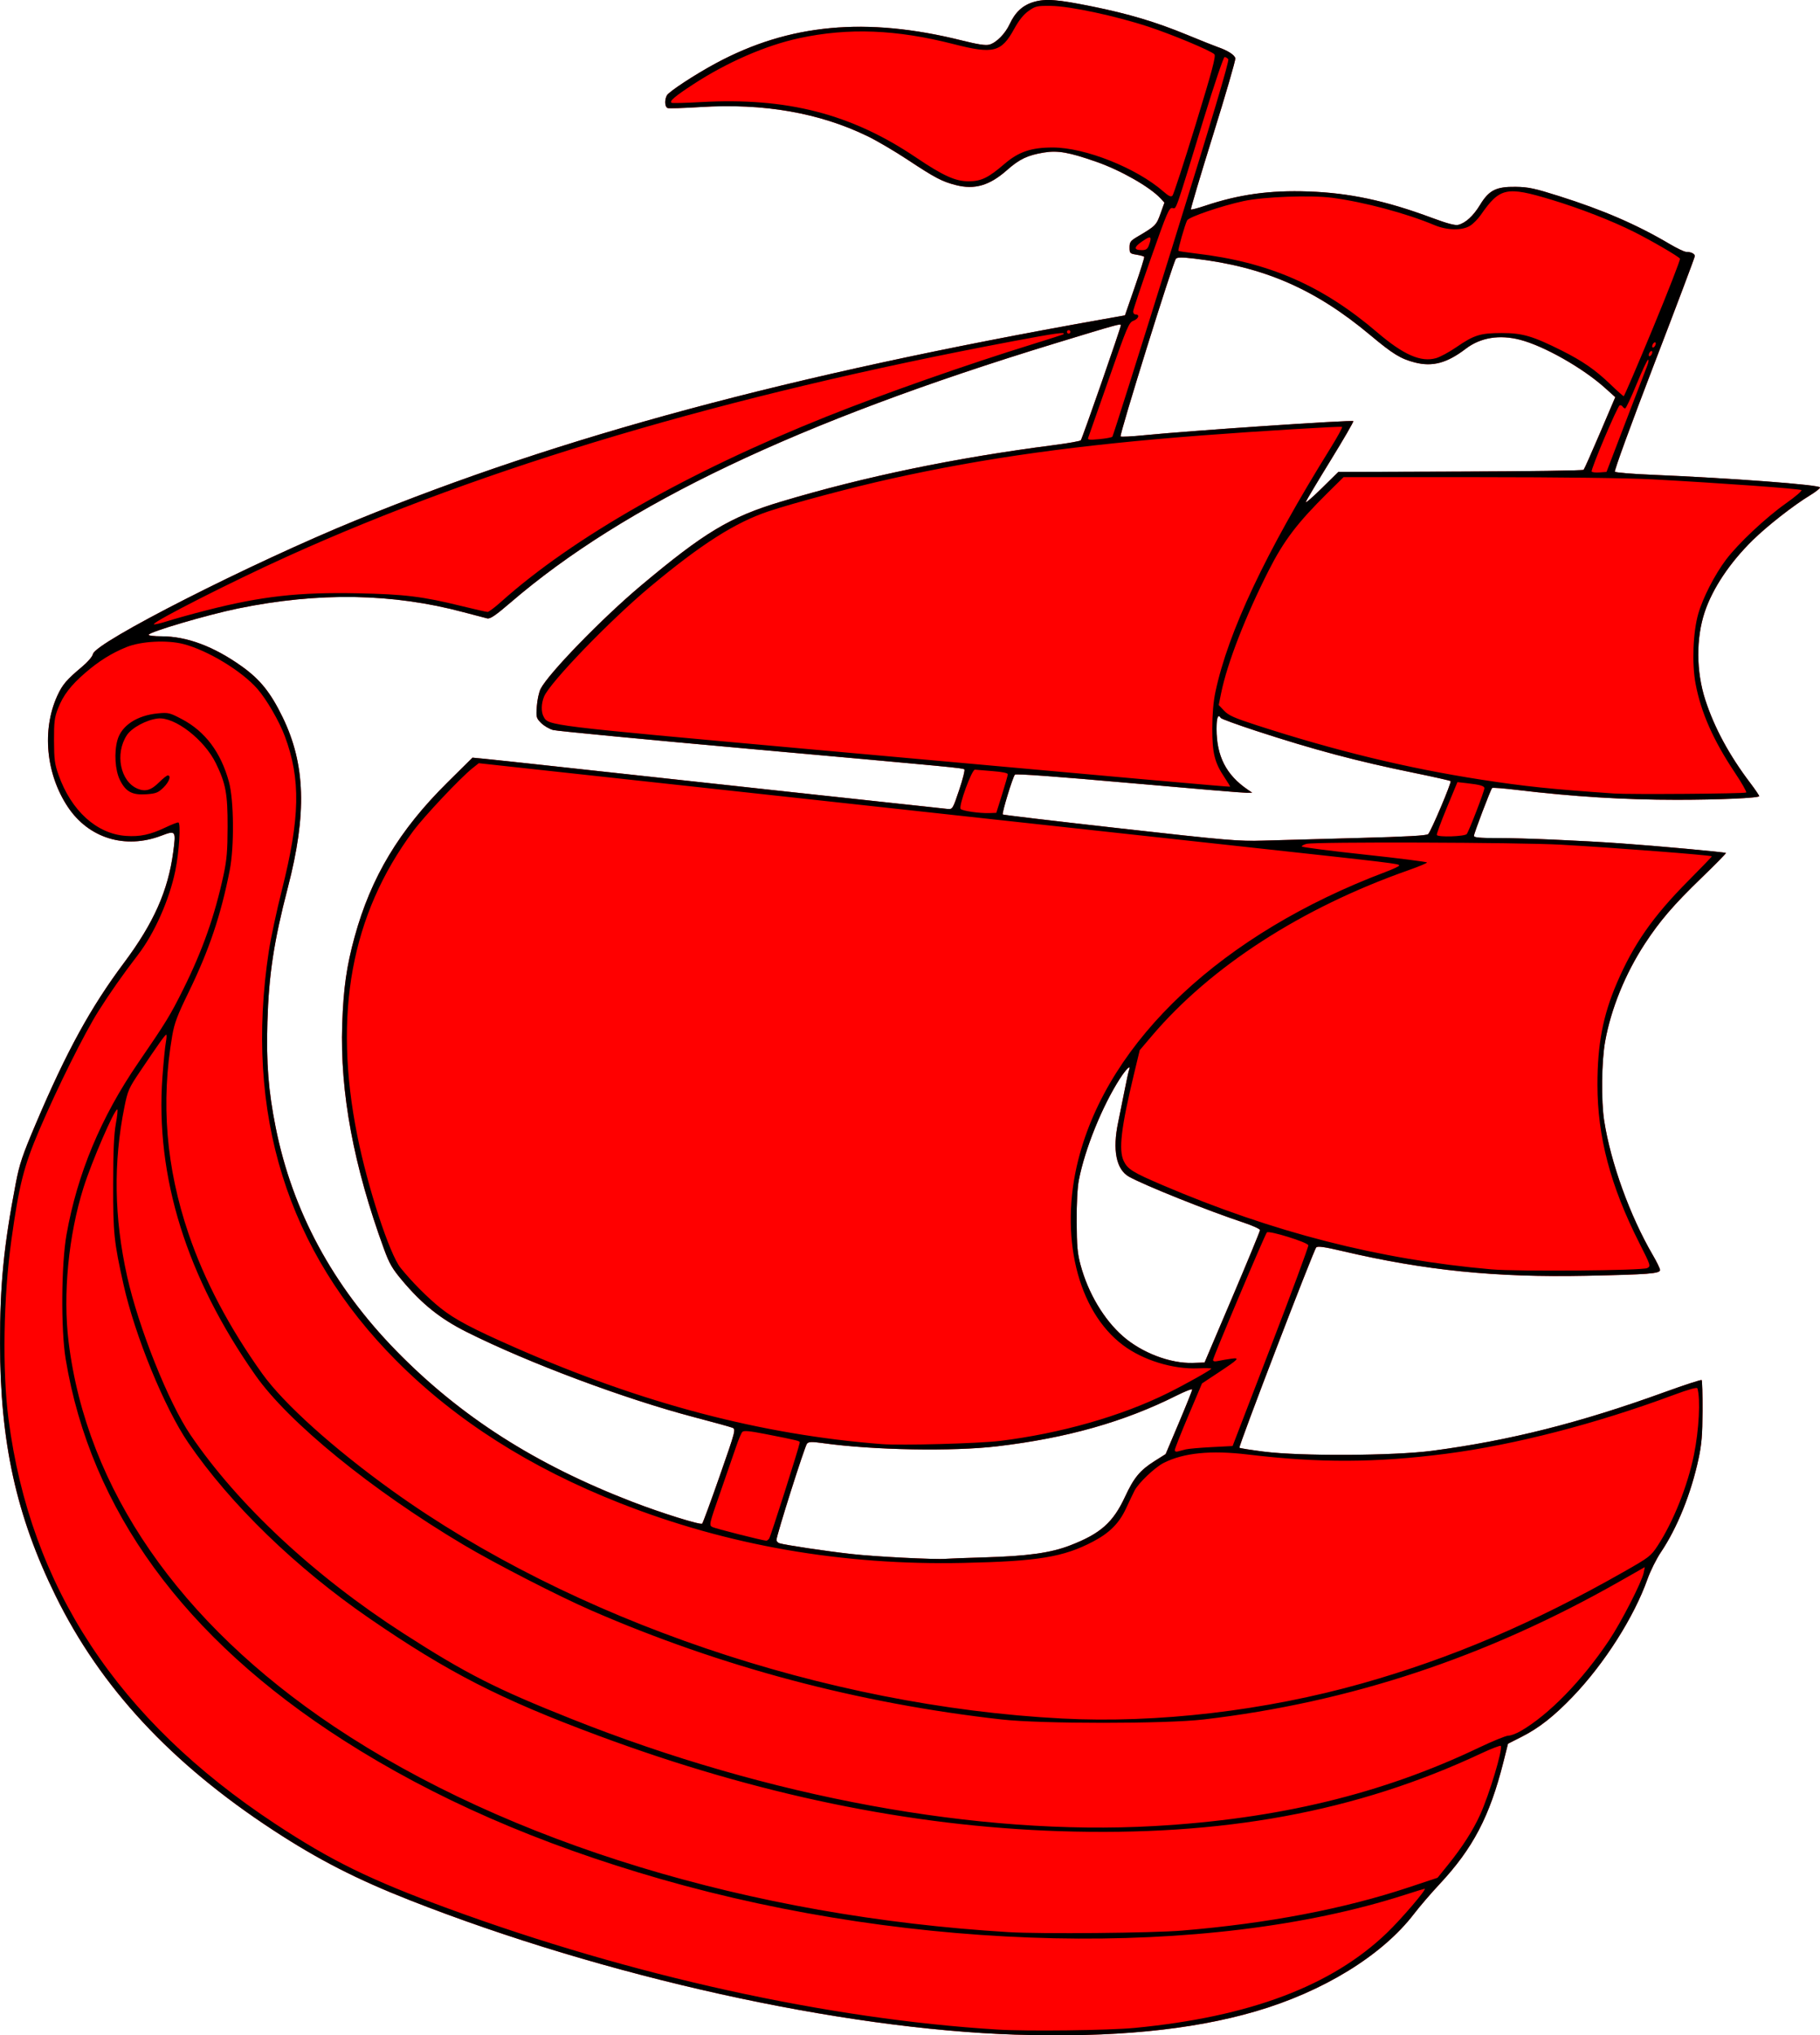 <?xml version="1.0" encoding="UTF-8"?>
<svg version="1.1" viewBox="0 0 1395.2 1560.1" xmlns="http://www.w3.org/2000/svg">
<g transform="translate(-802.11 -194.94)" stroke-width="1.333">
<path d="m1601.7 195.1c-2.546 0.224-4.82 0.68-7.109 1.346-8.406 2.444-14.228 7.795-18.498 17.006-3.413 7.362-10.154 14.191-15.5 15.703-2.86 0.809-8.582-0.055-21.248-3.209-73.346-18.263-132.29-12.772-188.57 17.564-16.01 8.63-35.934 21.695-37.473 24.57-1.892 3.535-1.578 8.863 0.57 9.688 1.025 0.393 12.214 0.06 24.861-0.74 48.734-3.084 91.525 4.373 128.6 22.41 7.017 3.414 20.699 11.454 30.404 17.867 21.257 14.048 26.473 16.79 37.119 19.518 14.392 3.687 25.8 0.353 39.15-11.441 9.632-8.509 15.743-11.426 28.268-13.494 10.714-1.769 19.251-0.264 40.396 7.127 18.598 6.5 40.976 19.261 49.035 27.961l3.035 3.275-3.035 8.494c-3.151 8.82-3.798 9.468-17.533 17.561-5.474 3.225-6.168 4.159-6.168 8.316 0 4.438 0.282 4.731 5.363 5.543 2.95 0.472 5.585 1.228 5.859 1.682 0.274 0.454-2.933 10.724-7.127 22.824l-7.625 22-17.234 3.062c-240.79 42.778-414.35 89.473-571.9 153.87-81.067 33.132-200.21 93.687-202 102.67-0.392 1.965-3.967 6.108-8.666 10.043-11.563 9.682-14.762 13.445-18.637 21.918-11.935 26.096-8.752 59.96 8.006 85.168 15.984 24.044 43.921 32.665 71.688 22.125 11.123-4.222 11.344-3.92 9.15 12.553-3.945 29.634-14.94 54.364-37.73 84.869-25.604 34.27-44.061 67.933-67.475 123.06-10.485 24.688-12.637 31.072-15.498 46-9.208 48.04-12.101 77.466-12.057 122.67 0.074 75.906 12.426 132.05 42.543 193.37 34.515 70.279 88.545 128.49 166.77 179.69 34.576 22.628 64.043 37.722 105.24 53.898 148.78 58.428 329.66 98.536 464 102.89 74.197 2.403 134.57-3.447 183.86-17.818 52.003-15.162 97.09-42.885 121.49-74.697 4.392-5.726 13.179-15.956 19.523-22.734 25.718-27.473 38.579-52.064 49.086-93.84l3.5-13.91 10.686-5.422c13.097-6.646 24.495-15.611 38.803-30.514 24.41-25.426 47.076-61.037 57.436-90.242 2.211-6.233 6.824-15.496 10.25-20.582 12.549-18.629 23.194-45.05 28.912-71.754 2.333-10.894 2.946-18.306 3.025-36.549 0.054-12.586-0.252-23.236-0.68-23.666-0.427-0.43-13.2 3.725-28.383 9.234-64.676 23.466-118.8 37.129-178.01 44.934-29.634 3.906-101.2 4.268-129.4 0.652-9.846-1.262-18.19-2.585-18.543-2.938-0.876-0.876 56.926-151.61 58.883-153.55 1.188-1.18 6.026-0.503 20.227 2.83 63.158 14.822 117.39 20.308 186.67 18.885 48.042-0.987 56.666-1.661 56.666-4.43 0-1.065-2.506-6.226-5.568-11.471-17.463-29.9-32.242-70.732-37.256-102.93-2.378-15.27-2.023-45.418 0.711-60.666 4.488-25.028 15.451-52.025 30.443-74.963 11.401-17.443 22.192-30.007 43.18-50.271 10.736-10.366 19.289-19.075 19.006-19.355-0.636-0.629-53.401-5.45-80.516-7.356-31.439-2.21-74.299-4.05-94.334-4.053-14.007-2e-3 -18.332-0.405-18.332-1.709 0-1.869 12.806-35.544 13.953-36.691 0.39-0.39 8.96 0.281 19.045 1.49 42.942 5.151 82.085 7.573 122.46 7.574 32.465 9.4e-4 63.211-1.363 63.211-2.803 0-0.581-3.094-5.138-6.877-10.127-16.069-21.192-27.551-42.434-34.449-63.736-7.001-21.619-7.154-47.181-0.402-67.334 6.062-18.093 19.214-37.764 36.772-55.002 11.166-10.963 31.39-26.789 43.967-34.406 4.17-2.525 7.598-5.226 7.619-6.002 0.055-2.045-67.52-7.132-129.71-9.764-14.527-0.615-26.924-1.652-27.547-2.305-0.633-0.663 12.642-37.036 30.08-82.42 17.167-44.677 31.211-81.964 31.211-82.857 0-1.811-2.942-3.244-6.664-3.244-1.346 0-7.044-2.717-12.662-6.039-25.097-14.838-50.782-25.966-84.674-36.688-18.848-5.962-23.622-6.981-33.332-7.115-15.01-0.207-20.48 2.56-27.32 13.82-5.151 8.48-11.092 13.918-16.744 15.328-2.347 0.585-8.518-1.059-19.965-5.318-35.514-13.214-63.243-19.143-94.816-20.275-29.552-1.06-53.282 2.225-79.41 10.996-5.551 1.863-10.368 3.111-10.707 2.772-0.339-0.339 7.272-25.925 16.914-56.857 9.642-30.933 17.347-57.445 17.123-58.914-0.4-2.621-5.805-6.078-13.742-8.789-2.2-0.751-12.869-5.013-23.711-9.471-23.532-9.676-44.35-15.897-71.912-21.486-20.3-4.117-30.384-5.538-38.022-4.867zm105.9 197.25c2.262-3e-3 5.618 0.288 10.578 0.873 53.069 6.259 92.235 23.341 134.38 58.605 17.399 14.56 23.298 18.176 34.221 20.975 13.504 3.46 24.586 0.455 39.049-10.584 11.198-8.548 25.71-10.929 41.576-6.822 18.368 4.754 48.075 21.601 65.119 36.93l7.842 7.051-11.646 27.314c-6.405 15.023-12.085 27.786-12.623 28.363s-43.064 1.178-94.502 1.334l-93.523 0.283-12.875 12.668c-7.081 6.967-12.518 11.631-12.082 10.367 0.436-1.264 8.965-15.566 18.953-31.783 9.989-16.217 17.854-29.793 17.476-30.17-1.058-1.058-125.79 7.349-160.09 10.791-9.591 0.962-17.834 1.385-18.316 0.939-1.117-1.032 40.354-134.15 42.443-136.24 0.591-0.591 1.761-0.888 4.023-0.891zm-47.375 51.393c0.974-0.093 1.119 0.132 1.119 0.484 0 1.941-29.602 86.936-30.728 88.23-0.535 0.615-9.589 2.23-20.121 3.588-76.257 9.835-145.53 24.185-209.82 43.461-38.87 11.655-58.621 23.503-107.27 64.348-29.586 24.841-70.68 67.114-76.859 79.064-1.252 2.42-2.562 8.423-2.914 13.34-0.61 8.523-0.454 9.124 3.324 12.902 2.18 2.18 6.308 4.588 9.174 5.354 2.866 0.765 72.111 7.395 153.88 14.732 156.63 14.055 159.57 14.336 161.34 15.432 0.616 0.381-1.145 7.436-3.916 15.678-4.944 14.705-5.11 14.978-8.898 14.658-3.849-0.325-225.39-24.362-303.86-32.969-22.733-2.493-45.62-4.944-50.859-5.445l-9.525-0.91-19.334 19.158c-36.896 36.56-58.385 72.332-71.008 118.2-6.159 22.38-8.582 39.449-9.508 66.955-1.761 52.297 8.713 108.6 32.094 172.51 4.048 11.065 6.302 14.936 14.041 24.127 15.206 18.057 29.148 29.183 49.154 39.228 47.075 23.634 121.39 51.445 174.95 65.469 14.3 3.744 27.276 7.328 28.834 7.965 2.765 1.129 2.531 2.02-9.631 36.824-6.855 19.618-12.93 36.123-13.5 36.676-1.27 1.233-31.194-8.106-53.447-16.68-74.43-28.675-131.7-65.278-180.96-115.66-48.79-49.894-79.709-107.18-92.576-171.52-5.571-27.856-7.23-49.12-6.303-80.799 1.058-36.118 4.938-61.637 15.635-102.81 14.71-56.628 13.552-94.578-3.988-130.67-9.223-18.977-17.301-29.005-31.498-39.104-21.382-15.209-42.007-22.896-61.439-22.896-5.383 0-9.787-0.498-9.787-1.107 0-2.124 44.981-15.386 68.666-20.244 61.482-12.611 118.52-11.667 172.67 2.859 8.433 2.262 16.655 4.413 18.27 4.779 2.268 0.514 6.334-2.256 17.883-12.182 87.756-75.419 220.02-138.37 417.18-198.56 36.252-11.067 46.626-14.196 49.547-14.475zm76.35 300.18c0.409 0.061 0.879 0.513 1.408 1.369 0.438 0.708 12.625 5.155 27.08 9.883 44.102 14.423 77.284 23.254 120.63 32.104 15.226 3.108 28.019 5.984 28.428 6.393 0.902 0.902-14.938 38.338-17.186 40.617-1.145 1.161-16.217 2.002-53.594 2.988-28.6 0.755-61.3 1.655-72.666 2-19.212 0.584-26.952-0.076-109.94-9.369-49.098-5.498-89.564-10.291-89.924-10.65-0.858-0.858 7.688-28.867 9.318-30.543 0.809-0.831 32 1.442 87.566 6.383 47.47 4.221 88.109 7.621 90.309 7.555l4-0.119-3.334-2.264c-16.548-11.237-23.949-25.617-23.984-46.598-0.011-6.585 0.655-9.931 1.881-9.748zm-68.826 269.19c0.403-0.026 0.397 0.621-0.16 2.072-0.39 1.015-1.983 8.364-3.541 16.332s-3.704 18.612-4.768 23.652c-4.502 21.329-1.493 36.302 8.399 41.783 12.07 6.689 60.309 25.999 87.334 34.961 7.15 2.371 13 5.026 13 5.898s-9.565 24.073-21.254 51.557l-21.252 49.971-9.08 0.285c-17.229 0.544-39.009-7.768-53.447-20.398-14.622-12.791-26.64-32.964-32.502-54.555-2.408-8.87-2.917-14.484-3.014-33.332-0.074-14.194 0.563-26.156 1.703-32 4.663-23.907 17.973-56.732 31.512-77.713 3.322-5.148 6.185-8.457 7.07-8.514zm48.02 246.77c0.159 0.011 0.244 0.062 0.244 0.158 0 0.768-4.575 12.212-10.166 25.432l-10.166 24.035-8.426 5.32c-11.24 7.098-15.894 12.711-22.691 27.356-9.185 19.789-18.803 28.312-42.102 37.311-15.025 5.803-32.464 8.223-66.449 9.223-13.566 0.399-26.468 0.877-28.668 1.062-8.438 0.71-54.375-1.624-72.754-3.697-19.278-2.174-50.53-6.841-54.912-8.199-1.283-0.398-2.334-1.545-2.334-2.549 0-3.507 21.712-72.011 23.4-73.832 1.395-1.505 3.593-1.575 12.152-0.383 38.707 5.389 99.398 6.483 133.78 2.41 53.36-6.32 97.338-18.769 137.42-38.9 5.733-2.879 10.552-4.82 11.668-4.746z" fill="#f00"/>
<path d="m1580.7 1754.5c-134.34-4.351-315.22-44.459-464-102.89-41.193-16.177-70.661-31.269-105.24-53.897-78.229-51.197-132.26-109.41-166.77-179.69-30.117-61.324-42.469-117.46-42.543-193.37-0.044-45.2 2.848-74.626 12.057-122.67 2.861-14.928 5.012-21.312 15.497-46 23.414-55.131 41.871-88.795 67.475-123.06 22.791-30.505 33.785-55.234 37.73-84.868 2.193-16.472 1.973-16.775-9.15-12.553-27.767 10.54-55.703 1.917-71.687-22.127-16.758-25.208-19.942-59.072-8.007-85.168 3.875-8.473 7.074-12.234 18.637-21.917 4.699-3.935 8.275-8.079 8.667-10.044 1.79-8.979 120.93-69.534 202-102.67 157.55-64.393 331.11-111.09 571.9-153.86l17.236-3.062 7.625-22c4.194-12.1 7.401-22.371 7.127-22.825-0.274-0.454-2.911-1.211-5.861-1.682-5.081-0.812-5.363-1.104-5.363-5.541 0-4.157 0.693-5.092 6.168-8.318 13.736-8.093 14.382-8.741 17.534-17.56l3.035-8.494-3.035-3.276c-8.059-8.7-30.436-21.459-49.035-27.96-21.146-7.391-29.683-8.897-40.397-7.128-12.525 2.068-18.635 4.985-28.266 13.494-13.35 11.794-24.76 15.128-39.152 11.441-10.646-2.727-15.861-5.47-37.119-19.518-9.705-6.413-23.386-14.454-30.403-17.867-37.079-18.038-79.872-25.495-128.61-22.411-12.648 0.8-23.835 1.133-24.86 0.74-2.149-0.825-2.463-6.153-0.571-9.688 1.539-2.876 21.463-15.939 37.474-24.569 56.28-30.337 115.22-35.827 188.57-17.565 12.666 3.154 18.387 4.018 21.247 3.209 5.346-1.512 12.087-8.342 15.5-15.704 4.27-9.211 10.091-14.563 18.497-17.006 9.159-2.663 18.065-1.968 45.132 3.522 27.562 5.59 48.379 11.81 71.912 21.486 10.842 4.458 21.512 8.72 23.712 9.472 7.937 2.711 13.341 6.167 13.741 8.788 0.224 1.469-7.481 27.98-17.123 58.913-9.642 30.933-17.253 56.519-16.914 56.858 0.339 0.339 5.158-0.908 10.709-2.771 26.128-8.771 49.858-12.057 79.41-10.997 31.573 1.133 59.301 7.062 94.815 20.276 11.447 4.259 17.618 5.903 19.966 5.317 5.652-1.41 11.592-6.848 16.744-15.328 6.84-11.261 12.31-14.027 27.32-13.821 9.71 0.134 14.485 1.153 33.333 7.115 33.892 10.721 59.575 21.85 84.672 36.687 5.618 3.322 11.316 6.039 12.662 6.039 3.722 0 6.666 1.433 6.666 3.244 0 0.894-14.046 38.18-31.212 82.857-17.438 45.384-30.712 81.756-30.079 82.419 0.623 0.653 13.019 1.69 27.546 2.305 62.187 2.632 129.76 7.719 129.71 9.764-0.021 0.775-3.449 3.476-7.619 6.002-12.577 7.617-32.802 23.444-43.968 34.406-17.558 17.238-30.708 36.909-36.77 55.002-6.752 20.153-6.599 45.715 0.401 67.333 6.898 21.303 18.38 42.545 34.449 63.737 3.783 4.989 6.878 9.546 6.878 10.127 0 1.44-30.746 2.803-63.211 2.802-40.372-1e-3 -79.516-2.422-122.46-7.573-10.084-1.21-18.654-1.88-19.045-1.49-1.147 1.147-13.953 34.822-13.953 36.691 0 1.304 4.326 1.707 18.333 1.709 20.035 3e-3 62.894 1.844 94.333 4.054 27.116 1.906 79.879 6.725 80.515 7.354 0.283 0.28-8.269 8.991-19.005 19.357-20.987 20.264-31.778 32.827-43.18 50.271-14.993 22.938-25.957 49.934-30.445 74.962-2.734 15.249-3.087 45.396-0.709 60.667 5.013 32.198 19.792 73.03 37.255 102.93 3.063 5.244 5.569 10.406 5.569 11.47 0 2.769-8.624 3.443-56.667 4.43-69.281 1.423-123.51-4.063-186.67-18.886-14.201-3.333-19.04-4.01-20.228-2.83-1.957 1.944-59.758 152.68-58.883 153.55 0.353 0.353 8.697 1.674 18.543 2.936 28.199 3.615 99.767 3.255 129.4-0.652 59.204-7.805 113.33-21.468 178.01-44.934 15.183-5.509 27.956-9.664 28.383-9.234 0.428 0.43 0.733 11.08 0.678 23.666-0.079 18.243-0.692 25.656-3.025 36.55-5.718 26.704-16.364 53.124-28.913 71.753-3.426 5.086-8.039 14.348-10.25 20.581-10.359 29.206-33.024 64.818-57.434 90.244-14.308 14.903-25.707 23.867-38.804 30.512l-10.686 5.423-3.498 13.911c-10.507 41.777-23.37 66.366-49.087 93.839-6.345 6.778-15.13 17.008-19.522 22.734-24.403 31.813-69.49 59.534-121.49 74.697-49.288 14.372-109.66 20.222-183.86 17.82zm91.333-5.166c88.113-8.475 150.89-32.133 193.31-72.856 11.039-10.596 30.89-33.824 28.905-33.824-0.34 0-7.129 2.094-15.085 4.654-151.7 48.8-375.22 44.079-570.47-12.048-94.099-27.051-173.82-61.924-243.33-106.44-122.1-78.196-193.81-176.6-212.91-292.17-3.741-22.639-3.393-72.766 0.662-95.491 8.306-46.54 26.344-89.802 54.694-131.18 21.724-31.703 24.783-36.697 34.737-56.693 14.847-29.827 24.258-56.542 30.99-87.974 2.425-11.32 3.008-18.338 3.048-36.667 0.055-25.242-1.398-33.108-8.992-48.667-8.879-18.192-31.639-35.756-44.46-34.311-8.665 0.977-20.033 7.086-23.772 12.776-9.313 14.17-5.056 35.498 8.19 41.033 6.036 2.522 10.46 1.189 16.673-5.024 2.827-2.827 5.74-5.14 6.474-5.14 2.889 0 1.093 5.043-3.318 9.319-4.039 3.915-5.738 4.587-12.901 5.105-10.967 0.793-15.924-1.848-20.427-10.885-3.712-7.449-4.577-21.079-1.94-30.575 3.099-11.16 15.013-19.023 31.098-20.525 7.935-0.741 9.014-0.483 18.248 4.37 17.939 9.427 29.949 25.412 36.158 48.125 3.826 13.995 4.141 49.647 0.598 67.734-6.722 34.32-15.84 61.367-31.547 93.572-8.677 17.79-10.875 23.634-12.541 33.333-8.795 51.217-4.708 100.86 12.479 151.56 12.151 35.842 31.139 71.918 56.539 107.42 16.417 22.949 54.609 57.328 99.553 89.615 137.98 99.12 332.53 165.3 513.62 174.72 72.814 3.786 155.76-5.943 230.28-27.01 68.225-19.286 130.71-45.941 200.12-85.364 19.765-11.226 20.932-12.124 26.171-20.129 11.971-18.291 22.936-45.784 27.804-69.712 3.86-18.974 5.097-42.725 2.649-50.871-0.301-1.002-6.647 0.76-18.22 5.061-59.673 22.175-121.99 38.276-174.42 45.065-53.903 6.98-97.251 7.145-152 0.58-28.37-3.402-49.336-1.3-64.607 6.479-6.733 3.43-19.393 15.501-22.291 21.256-1.227 2.437-4.155 8.578-6.505 13.647-5.235 11.292-12.621 18.714-25.196 25.323-22.746 11.953-42.261 15.17-99.401 16.387-92.959 1.98-180.7-13.293-263.33-45.838-68.935-27.15-125.72-63.298-171.33-109.06-83.817-84.095-116.73-189.73-97.851-314.03 1.504-9.9 5.99-30.9 9.969-46.667 14.005-55.493 14.59-85.09 2.329-118-4.308-11.564-14.044-28.357-21.114-36.421-12.047-13.739-38.141-29.534-56.667-34.3-12.662-3.258-32.521-2.181-43.705 2.369-11.435 4.653-21.171 10.738-31.587 19.745-11.127 9.621-16.897 17.174-20.836 27.274-2.695 6.91-3.112 10.27-3.06 24.667 0.052 14.406 0.525 17.975 3.484 26.31 9.76 27.495 29.225 45.105 51.627 46.708 10.726 0.767 18.676-0.926 30.267-6.449 4.505-2.146 8.941-3.902 9.857-3.902 2.133 0 0.751 22.504-2.286 37.229-4.579 22.2-16.011 47.9-28.59 64.272-11.508 14.978-21.618 29.37-30.283 43.11-10.827 17.167-31.307 58.298-45.267 90.91-11.926 27.86-15.614 42.368-21.473 84.479-6.155 44.233-7.056 100.02-2.217 137.33 16.697 128.78 83.761 230.66 204.07 310 43.401 28.622 73.091 43.169 133.03 65.181 140.49 51.587 291.03 84.763 420.97 92.772 22.791 1.405 85.363 0.65 105.33-1.271zm36.667-74.639c65.378-5.458 123.45-16.533 173.05-33.005l22.385-7.434 8.173-10.134c10.806-13.399 18.936-26.073 24.361-37.98 7.12-15.625 17.569-50.328 15.945-52.957-0.342-0.553-7.063 2.013-14.936 5.702-95.689 44.844-198.16 63.734-323.53 59.642-114.39-3.734-232.06-28.121-353.45-73.251-75.149-27.94-115.16-48.433-175.33-89.802-56.416-38.786-106.46-87.283-138.89-134.6-18.156-26.489-40.882-81.965-49.662-121.23-7.33-32.781-8.021-39.464-7.963-76.989 0.039-25.46 0.615-38.407 2.058-46.333 1.102-6.05 1.601-11 1.108-11-2.332 0-19.593 39.968-25.912 60-11.497 36.446-15.87 81.653-11.42 118.04 13.783 112.69 84.743 215.52 203.54 294.96 132.98 88.922 319.36 145.72 517.14 157.6 24.953 1.499 110.12 0.722 133.33-1.216zm-22-80.062c95.031-5.359 174.74-24.595 249.17-60.13 10.577-5.05 20.737-9.182 22.579-9.182 1.841 0 6.101-1.598 9.465-3.551 21.61-12.546 46.95-38.552 67.647-69.424 9.382-13.994 25.258-44.982 26.611-51.942l0.827-4.252-19.817 11.254c-101.83 57.826-206.22 92.418-318.48 105.53-29.209 3.412-124.22 3.408-154.67 0-109.85-12.318-215.26-40.325-314.67-83.605-25.033-10.899-73.829-35.963-98-50.34-70.326-41.827-134.06-93.754-159.44-129.91-52.81-75.212-76.835-152.26-71.291-228.64 0.817-11.26 1.99-23.169 2.605-26.464 0.616-3.295 0.747-5.968 0.291-5.939-0.878 0.054-5.808 6.984-20.356 28.616-8.305 12.349-9.166 14.318-11.659 26.667-8.606 42.631-7.939 85.047 2.044 129.93 8.687 39.057 31.713 96.712 48.497 121.43 36.478 53.726 94.97 108.25 163.31 152.24 47.872 30.814 70.899 42.528 129.1 65.678 150.93 60.028 311.84 89.607 446.23 82.028zm-130.67-205.93c33.986-1 51.424-3.421 66.449-9.223 23.299-8.998 32.916-17.521 42.101-37.31 6.797-14.645 11.452-20.256 22.692-27.355l8.426-5.322 10.166-24.035c5.591-13.219 10.166-24.663 10.166-25.431s-5.36 1.296-11.912 4.587c-40.084 20.132-84.061 32.58-137.42 38.901-34.383 4.072-95.075 2.98-133.78-2.409-8.56-1.192-10.757-1.123-12.152 0.382-1.688 1.821-23.399 70.325-23.399 73.832 0 1.004 1.05 2.151 2.333 2.548 4.382 1.358 35.635 6.025 54.912 8.199 18.379 2.073 64.316 4.408 72.754 3.698 2.2-0.185 15.1-0.663 28.667-1.062zm-164.31-14.378c1.116-1.382 22.855-69.588 23.457-73.598 0.2-1.331-0.929-1.613-26.476-6.621-11.915-2.336-16.383-2.751-17.5-1.625-0.825 0.831-3.012 6.011-4.859 11.511s-7.295 21.244-12.106 34.986c-8.491 24.256-8.668 25.028-6.062 26.422 2.086 1.116 37.496 10.11 41.363 10.506 0.46 0.047 1.442-0.664 2.183-1.581zm-37.816-48.207c12.162-34.804 12.395-35.696 9.63-36.826-1.558-0.637-14.533-4.221-28.833-7.965-53.56-14.024-127.87-41.832-174.95-65.467-20.007-10.045-33.949-21.172-49.156-39.23-7.739-9.191-9.992-13.061-14.04-24.126-23.381-63.912-33.856-120.21-32.095-172.51 0.926-27.506 3.35-44.576 9.509-66.956 12.623-45.871 34.111-81.642 71.007-118.2l19.334-19.158 9.526 0.912c5.239 0.501 28.126 2.952 50.859 5.445 78.47 8.606 300.01 32.643 303.86 32.968 3.788 0.32 3.954 0.046 8.898-14.658 2.771-8.241 4.533-15.296 3.917-15.677-1.772-1.095-4.71-1.376-161.34-15.431-81.767-7.337-151.01-13.967-153.88-14.732-2.866-0.765-6.994-3.175-9.174-5.355-3.779-3.779-3.934-4.38-3.324-12.902 0.352-4.917 1.663-10.919 2.915-13.339 6.18-11.95 47.274-54.223 76.86-79.064 48.647-40.845 68.398-52.694 107.27-64.349 64.286-19.276 133.56-33.625 209.82-43.46 10.532-1.358 19.587-2.973 20.122-3.588 1.127-1.294 30.729-86.29 30.729-88.231 0-1.409-2.33-0.766-50.667 13.991-197.16 60.19-329.42 123.14-417.18 198.56-11.549 9.925-15.616 12.695-17.883 12.181-1.614-0.366-9.835-2.517-18.268-4.779-54.149-14.527-111.18-15.471-172.67-2.86-23.685 4.858-68.667 18.12-68.667 20.244 0 0.609 4.404 1.108 9.787 1.108 19.433 0 40.058 7.686 61.441 22.895 14.197 10.098 22.275 20.128 31.498 39.105 17.54 36.09 18.699 74.039 3.989 130.67-10.697 41.178-14.578 66.697-15.635 102.82-0.927 31.679 0.731 52.942 6.302 80.799 12.867 64.34 43.786 121.62 92.576 171.52 49.264 50.379 106.53 86.98 180.96 115.66 22.254 8.573 52.177 17.911 53.448 16.679 0.57-0.553 6.645-17.056 13.5-36.674zm357.21-20.228c2.063-0.493 10.984-1.271 19.825-1.73l16.074-0.834 29.216-75.96c16.069-41.778 29.048-76.837 28.841-77.909-0.44-2.284-30.216-11.524-31.78-9.862-1.5 1.593-41.26 95.75-41.26 97.709 0 1.209 1.232 1.423 4.333 0.753 2.383-0.515 6.733-1.266 9.667-1.668 6.924-0.95 5.785 0.26-10.171 10.81l-12.294 8.129-10.434 24.662c-5.739 13.564-10.434 25.455-10.434 26.423 0 1.052 0.939 1.482 2.333 1.068 1.283-0.381 4.021-1.096 6.085-1.589zm-142.44-6.494c46.295-5.667 93.163-19.028 128.75-36.702 13.771-6.839 33.253-17.792 33.263-18.701 0-0.367-4.523-0.468-10.06-0.226-19.304 0.845-42.223-6.206-57.589-17.718-35.078-26.281-49.022-84.1-34.302-142.23 23.204-91.632 110.56-173.4 235.62-220.55 5.683-2.143 10.333-4.33 10.333-4.86 0-1.473-0.478-1.53-130.67-15.73-67.1-7.319-182.6-19.926-256.67-28.017-74.067-8.09-145.47-15.885-158.67-17.321s-54.498-5.94-91.773-10.009l-67.773-7.398-4.894 3.893c-9.145 7.276-36.963 36.783-45.406 48.162-47.533 64.064-61.482 140.06-42.828 233.34 7.891 39.461 24.675 90.837 33.103 101.33 8.66 10.78 20.716 22.907 30.767 30.948 10.873 8.7 24.355 15.826 57.471 30.378 97.213 42.718 188.39 66.711 280.67 73.861 15.019 1.164 74.197-0.435 90.649-2.449zm178.1-110.04c11.689-27.483 21.253-50.684 21.253-51.557s-5.85-3.527-13-5.898c-27.025-8.962-75.263-28.273-87.333-34.962-9.892-5.482-12.902-20.454-8.399-41.783 1.064-5.04 3.209-15.683 4.768-23.651s3.152-15.318 3.542-16.333c1.782-4.645-2.078-1.046-6.91 6.442-13.539 20.981-26.849 53.805-31.513 77.712-1.14 5.845-1.777 17.806-1.703 32 0.097 18.848 0.606 24.464 3.014 33.333 5.862 21.59 17.88 41.763 32.502 54.554 14.438 12.63 36.219 20.943 53.448 20.399l9.081-0.287zm318.11-22.426c2.805-1.515 2.7-1.844-6.132-19.308-22.072-43.642-32.038-81.331-32.049-121.2-0.013-31.063 4.172-52.972 14.875-77.964 12.704-29.662 27.756-51.209 54.725-78.338 10.136-10.196 18.272-18.66 18.079-18.81-1.198-0.927-75.296-6.64-115.68-8.92-31.968-1.805-188.49-2.308-195-0.628-2.017 0.521-3.667 1.415-3.667 1.988s21.6 3.365 48 6.204c26.4 2.839 48 5.577 48 6.085 0 0.507-6.45 3.192-14.333 5.965-81.737 28.759-151.39 73.739-196.58 126.95l-9.31 10.962-4.416 18.371c-9.845 40.954-11.869 58.084-7.862 66.529 3.01 6.344 6.875 8.741 30.071 18.652 84.514 36.111 165.95 56.953 251.76 64.435 20.225 1.763 115.9 0.984 119.52-0.974zm-221.52-329.67c37.377-0.986 52.448-1.827 53.593-2.988 2.248-2.28 18.087-39.714 17.185-40.616-0.409-0.409-13.201-3.286-28.427-6.394-43.35-8.849-76.531-17.679-120.63-32.102-14.456-4.727-26.641-9.175-27.079-9.883-2.116-3.425-3.304-0.401-3.289 8.379 0.035 20.98 7.436 35.36 23.984 46.597l3.333 2.263-4 0.12c-2.2 0.066-42.839-3.334-90.309-7.555-55.567-4.941-86.756-7.215-87.565-6.383-1.631 1.676-10.176 29.686-9.319 30.544 0.36 0.36 40.825 5.152 89.923 10.65 82.984 9.293 90.724 9.952 109.94 9.368 11.367-0.345 44.067-1.246 72.667-2zm83.123-3.018c1.657-1.996 13.536-32.797 13.54-35.108 0-1.778-3.333-2.744-13.386-3.874l-7.278-0.818-8.197 19.774c-4.508 10.876-7.923 20.224-7.588 20.774 1.101 1.81 21.334 1.15 22.908-0.747zm-356.23-30.253c2.415-7.7 4.402-14.696 4.417-15.547 0.017-0.991-4.163-1.867-11.64-2.437-6.417-0.49-12.499-0.993-13.516-1.12-2.421-0.301-12.824 28.297-10.969 30.152 1.531 1.531 14.698 3.405 22.068 3.14l5.25-0.189zm570.47-1.579c0.501-0.502-3.39-7.345-8.647-15.206-16.503-24.68-25.998-46.142-30.142-68.132-2.922-15.506-1.995-39.607 2.063-53.698 3.553-12.335 12.579-29.918 21.303-41.499 9.259-12.292 30.452-32.198 45.861-43.077 7.16-5.056 12.535-9.637 11.944-10.181-1.133-1.042-62.672-5.489-114.41-8.266-19.033-1.022-69.729-1.655-133.64-1.671l-102.97-0.025-12.145 12c-23.217 22.939-33.608 36.595-45.148 59.333-17.911 35.292-31.842 71.147-36.521 94l-1.911 9.333 4.138 4.377c3.415 3.612 7.757 5.55 24.834 11.086 60.673 19.667 115.54 32.974 172.11 41.741 33.529 5.196 53.654 7.296 101.91 10.635 12.08 0.836 100.43 0.181 101.36-0.751zm-399.87-11.518c-7.611-11.31-9.446-18.623-9.426-37.57 0.013-10.882 0.849-20.6 2.413-28 9.708-45.926 38.455-106.86 88.013-186.56 5.494-8.835 9.58-16.311 9.081-16.614-0.999-0.607-63.933 3.22-106.91 6.501-95.79 7.312-166.74 17.199-239.45 33.366-29.134 6.478-74.159 18.463-93.199 24.809-25.653 8.55-51.838 25.246-91.241 58.179-30.613 25.586-76.419 73.023-80.925 83.806-2.219 5.31-2.386 11.69-0.403 15.394 3.729 6.969 1.288 6.669 204.65 25.071 243.77 22.058 321.14 28.952 321.6 28.657 0.203-0.129-1.691-3.297-4.21-7.039zm-780.16-128.23c41.961-10.71 70.481-13.904 115.78-12.969 35.694 0.737 49.729 2.455 79.013 9.67 10.336 2.547 19.528 4.63 20.428 4.63 0.899 0 5.643-3.584 10.541-7.965 54.896-49.097 143.12-99.297 248.91-141.63 44.044-17.626 107.87-40.05 158.67-55.742 12.467-3.851 22.917-7.226 23.222-7.498 2.233-1.991-5.441-0.925-39.323 5.463-219.65 41.41-403.65 96.022-555.9 164.99-42.415 19.214-102 49.467-102 51.788 0 0.539 4.65-0.507 10.333-2.325 5.683-1.818 19.333-5.602 30.333-8.41zm960.91-106.29c51.438-0.156 93.964-0.756 94.501-1.333s6.218-13.341 12.624-28.364l11.646-27.314-7.84-7.051c-17.044-15.328-46.752-32.176-65.12-36.93-15.866-4.106-30.377-1.725-41.575 6.823-14.462 11.039-25.544 14.043-39.049 10.583-10.922-2.798-16.822-6.414-34.221-20.974-42.14-35.264-81.307-52.346-134.38-58.605-9.921-1.17-13.418-1.166-14.6 0.017-2.089 2.089-43.56 135.21-42.444 136.24 0.483 0.446 8.725 0.024 18.317-0.939 34.303-3.442 159.03-11.85 160.09-10.792 0.377 0.377-7.486 13.955-17.475 30.172-9.989 16.217-18.518 30.52-18.954 31.783-0.436 1.264 5.001-3.402 12.082-10.369l12.875-12.667 93.524-0.284zm126.59-37.716c7.994-20.9 15.422-40.25 16.507-43 1.085-2.75 1.462-5 0.838-5-0.624 0-4.583 8.4-8.797 18.667-4.215 10.267-8.164 18.667-8.776 18.667-0.612 0-1.504-0.632-1.981-1.404-0.477-0.772-1.478-1.2-2.223-0.952-1.736 0.579-22.371 49.325-21.486 50.756 0.365 0.591 3.076 0.892 6.024 0.67l5.36-0.404zm-393.35 11.028c0.553-0.565 21.068-65.528 45.59-144.36 31.221-100.37 44.188-143.83 43.259-145-0.729-0.917-2.002-1.663-2.829-1.66-0.827 4e-3 -7.971 21.154-15.876 47-22.773 74.461-20.911 69.156-24.121 68.713-2.539-0.35-4.088 3.261-16.413 38.28-7.485 21.267-13.644 39.717-13.685 41-0.041 1.283 0.824 2.333 1.924 2.333 3.402 0 2.203 3.339-1.732 4.824-3.472 1.31-4.785 4.419-18.844 44.626-8.312 23.769-15.433 44.063-15.826 45.097-0.59 1.554 0.871 1.732 8.416 1.028 5.022-0.469 9.582-1.315 10.135-1.881zm414.34-83.126c11.852-28.654 21.208-52.65 20.791-53.325-1.085-1.756-21.462-13.638-35.354-20.615-16.757-8.416-41.504-18.044-63.257-24.612-34.469-10.406-39.539-9.311-54.117 11.694-2.18 3.141-5.895 6.889-8.256 8.328-6.155 3.753-17.598 3.513-27.333-0.574-21.58-9.058-54.08-17.736-78.293-20.906-16.542-2.166-52.458-0.833-68 2.522-16.892 3.647-41.878 12.183-43.21 14.763-1.714 3.319-7.261 22.799-6.658 23.381 0.294 0.284 6.234 1.186 13.201 2.005 55.998 6.584 97.028 24.427 139.33 60.593 20.046 17.137 33.406 22.968 44.998 19.638 3.118-0.896 10.004-4.612 15.302-8.259 13.771-9.479 18.484-10.955 35.033-10.974 15.824-0.018 23.707 2.287 46 13.452 15.939 7.983 25.787 14.812 37.21 25.802 5.201 5.004 9.818 9.118 10.259 9.141 0.441 0.023 10.499-23.402 22.351-52.056zm-0.671 19.432c0.422-1.1 0.251-2-0.381-2-0.632 0-1.494 0.9-1.916 2s-0.251 2 0.381 2c0.632 0 1.494-0.9 1.916-2zm2.667-6.667c0.422-1.1 0.251-2-0.381-2-0.632 0-1.494 0.9-1.916 2-0.422 1.1-0.251 2 0.381 2s1.494-0.9 1.916-2zm-448.48-10c0-0.733-0.6-1.333-1.333-1.333s-1.333 0.6-1.333 1.333c0 0.733 0.6 1.333 1.333 1.333s1.333-0.6 1.333-1.333zm60.033-66.087c2.39-6.288 1.772-7.601-2.366-5.027-9.093 5.656-10.048 8.447-2.888 8.447 3.018 0 4.262-0.81 5.255-3.42zm35.865-92.527c12.825-41.876 15.772-52.937 14.441-54.198-3.039-2.88-32.324-15.113-50.483-21.087-25.303-8.325-60.318-15.808-74.731-15.971-10.777-0.122-11.917 0.135-17.216 3.87-3.909 2.756-7.377 7.099-11.148 13.962-9.733 17.715-15.924 19.25-46.278 11.474-44.005-11.273-80.723-12.688-118.41-4.561-25.727 5.548-55.444 18.5-81.409 35.482-14.124 9.238-18.349 12.86-16.398 14.061 0.586 0.36 10.665 0.115 22.398-0.546 65.974-3.714 115.35 8.995 164.99 42.463 20.793 14.02 30.243 18.295 40.344 18.248 9.627-0.044 15.009-2.651 27.328-13.236 10.935-9.396 20.562-12.682 37.146-12.677 24.77 7e-3 64.208 15.71 84.86 33.788 4.076 3.568 5.701 4.3 6.892 3.106 0.857-0.86 8.81-25.239 17.672-54.176z"/>
</g>
</svg>
